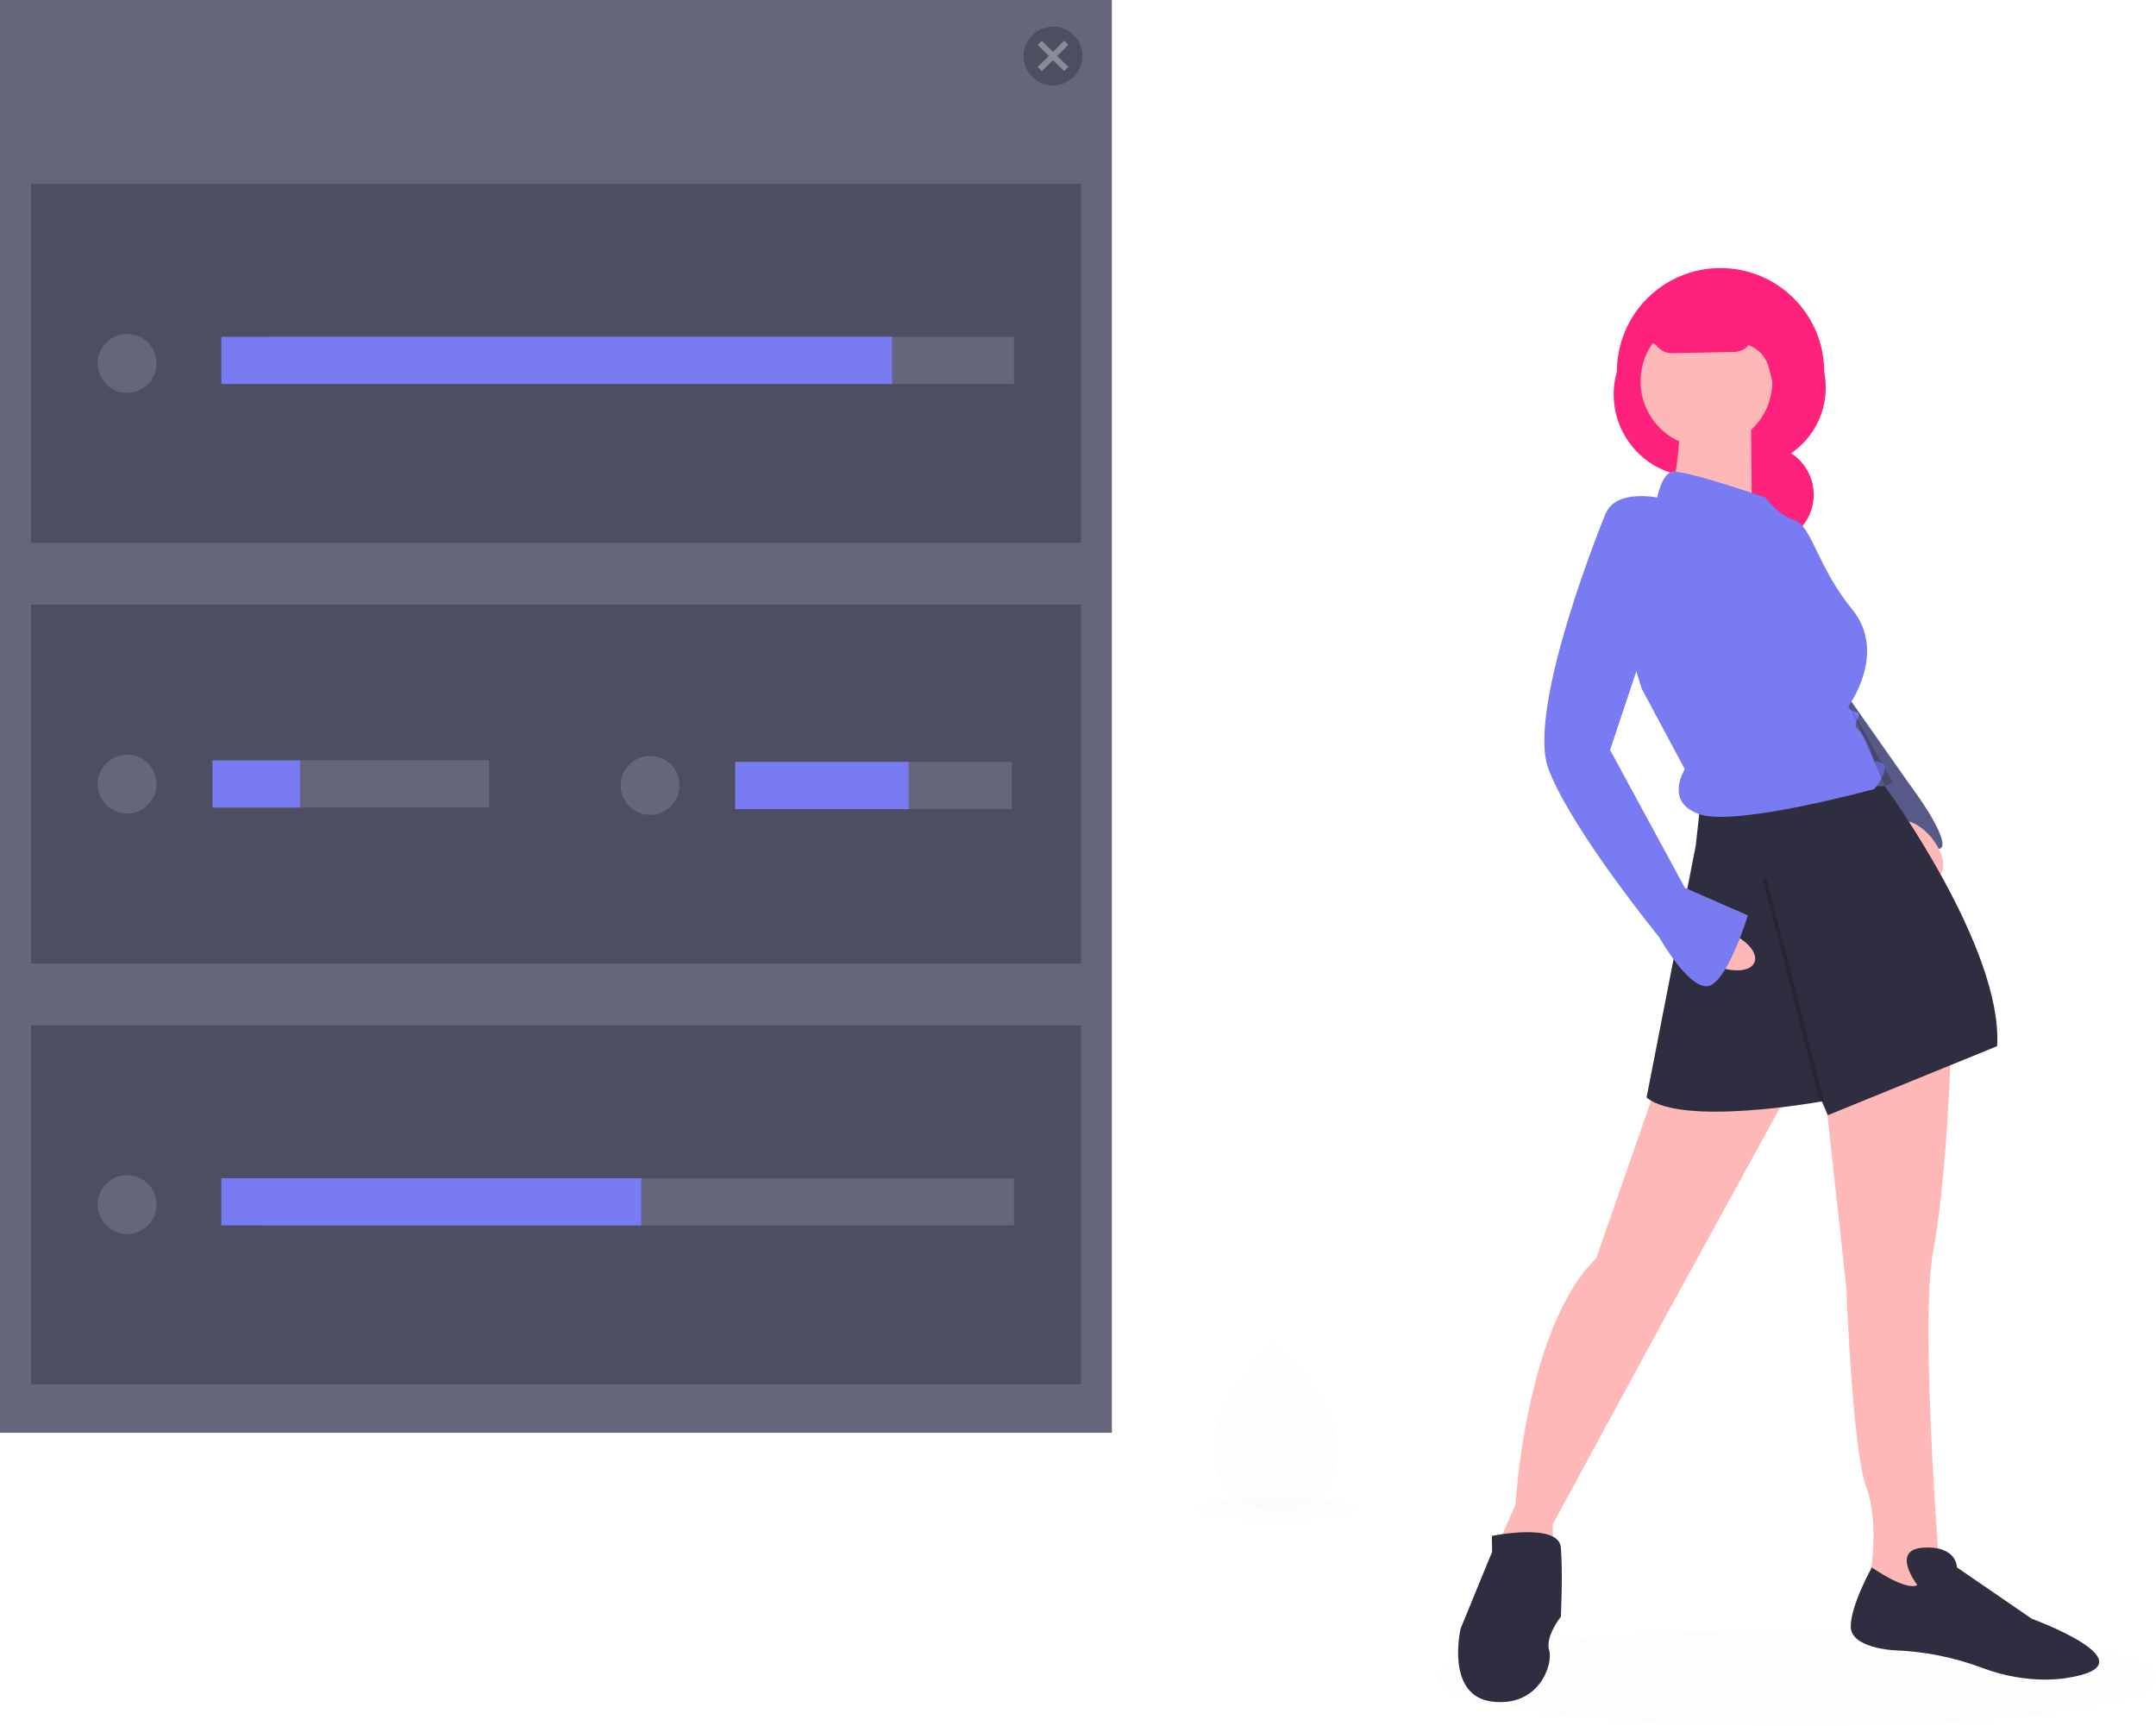 <svg version="1.1" id="b092779a-c5a4-43c0-bfaf-70dac86c4f75" xmlns="http://www.w3.org/2000/svg" x="0" y="0" viewBox="0 0 827.8 662.5" style="enable-background:new 0 0 827.8 662.5" xml:space="preserve"><style>.st0{opacity:.1;fill:#e6e6e6}.st1{fill:#ff227d}.st2{fill:#575a89}.st3{fill:#ffb8b8}.st4{fill:#2f2e41}.st5{fill:#797bf2}.st6{opacity:.2;enable-background:new}.st7{fill:#65657c}.st8{fill:#4e4e63}</style><path class="st0" d="M827.8 644.2c-5.2 25.4-275.9 23.3-275.5 0 5.1-25.5 275.9-23.3 275.5 0zM520.9 579.3c-1.2 5.7-61.8 5.2-61.8 0 1.2-5.7 61.9-5.2 61.8 0z"/><circle class="st1" cx="677.5" cy="189.9" r="18.9"/><path class="st1" d="m658.7 182.2 11.8-2.9c16.8 0 30.5-13.6 30.5-30.5 0-2-.2-4.1-.6-6.1 0-22-17.8-39.8-39.8-39.8-22 0-39.8 17.8-39.8 39.8-4.8 16.8 4.9 34.3 21.7 39.1 5.2 1.6 10.8 1.7 16.2.4z"/><path class="st2" d="m734.8 303.4-29.3-41.7-15.9 29.5 18.2 21.2z"/><path class="st2" d="M719.5 299.2s9.1-3.8 14.4 3 14.4 21.2 11.3 23.4-12.9-6.8-12.9-6.8l-12.8-19.6z"/><ellipse transform="rotate(-38.56 736.593 326.046)" class="st3" cx="736.5" cy="326" rx="6.8" ry="12.9"/><path class="st3" d="M749 404.3s-1.5 48.4-6.8 76.4 3 128.6 3 128.6l-16.6 7.6-10.6-11.4s3.8-20.4-1.5-34.8-7.6-76.4-7.6-76.4l-9.1-83.2 49.2-6.8zM687 418.7l-47.7 87-43.1 79.4v16.6l-21.9-6.8 7.6-17.4s3.8-68.1 31-94.5l23.4-67.3 50.7 3z"/><path class="st4" d="M715.4 301.8h8.3s45.4 62 43.1 99.8l-65 26.5-2.3-5.3s-53.7 9.8-67.3-1.5l18.9-96.8 1.5-13.6 62.8-9.1zM736.2 608.5s-10.6-13.6 2.3-14.4 12.9 7.6 12.9 7.6l28.7 19.7s47.7 17.4 13.6 22.7c0 0-14.4 3-32.5-3.8-10.9-4.1-22.4-6.4-34-6.8 0 0-16.6-.8-16.6-9.1s8.1-22.7 8.1-22.7 12.9 9.1 17.5 6.8zM572.8 589.6s25.7-5.3 26.5 4.5 0 26.5 0 26.5-6.1 7.6-4.5 12.9-3.8 21.9-21.9 19.7-12.1-28-12.1-28l12.1-29.5-.1-6.1z"/><circle class="st3" cx="655.2" cy="146.4" r="25.3"/><path class="st3" d="m672.3 160.4.4 43.5-31-10.6s3.8-25 3-27.2l27.6-5.7z"/><path class="st5" d="M677.9 191s-32.5-11.3-36.3-9.8-5.3 9.8-5.3 9.8-18.2-3.8-20.4 8.3 14.4 65 14.4 65l16.6 31s-8.3 12.9 6.1 17.4 66.6-9.8 66.6-9.8 9.1-10.6 0-10.6c0 0-3-9.8-6.1-12.1s2.3-6.1-.8-6.8-3-2.3-3-2.3 15.1-20.4 1.5-37.1-15.5-32.1-22.3-34.4-11-8.6-11-8.6z"/><ellipse transform="rotate(-67.908 661.654 364.586)" class="st3" cx="661.7" cy="364.6" rx="6.8" ry="12.9"/><path class="st5" d="M627.2 197.1h-10.7s-30.9 74.9-21.9 98.3 42.4 64.3 42.4 64.3 10.6 18.9 18.2 18.9 15.9-27.2 15.9-27.2l-24.2-10.6-28.7-52.9 13.6-40.8-4.6-50z"/><path class="st6" d="m710.1 270.8 16.6 29.5-3 1.5z"/><path transform="rotate(-14.419 688.393 380.068)" class="st6" d="M687.8 336h1.5v88.2h-1.5z"/><path class="st1" d="m624.6 136.2 4.5-8.3 6.8 4.6c1.4 2 3.7 3.1 6.1 3.1l23.8-.5c2.2 0 4.2-1 5.6-2.6 3.8 1.4 6.7 4.6 7.7 8.5l2.9 11.2v-37.8h-45.4l-12 21.8z"/><path class="st7" d="M0 0h426.9v550H0z"/><path class="st8" d="M11.9 70.6h403.2v137.8H11.9zM11.9 232.1h403.2v137.8H11.9zM11.9 393.6h403.2v137.8H11.9z"/><circle class="st8" cx="404.3" cy="21.5" r="11.3"/><circle class="st7" cx="48.8" cy="301" r="11.3"/><path class="st7" d="M81.6 291.9h106.2V310H81.6z"/><circle class="st7" cx="249.6" cy="301.5" r="11.3"/><path class="st7" d="M282.3 292.5h106.2v18.1H282.3z"/><path style="opacity:.4;fill:#e6e6e6" d="m410.2 17.2-1.6-1.6-4.3 4.3-4.3-4.3-1.6 1.6 4.3 4.3-4.3 4.2 1.6 1.6 4.3-4.2 4.3 4.2 1.6-1.6-4.3-4.2z"/><circle class="st7" cx="48.8" cy="139.5" r="11.3"/><path class="st7" d="M102.5 129.3h286.8v18.1H102.5z"/><path class="st5" d="M85 129.3h257.5v18.1H85z"/><circle class="st7" cx="48.8" cy="462.4" r="11.3"/><path class="st7" d="M102.5 452.3h286.8v18.1H102.5z"/><path class="st5" d="M85 452.3h161.2v18.1H85zM81.6 291.9h33.6V310H81.6zM282.3 292.5h66.6v18.1h-66.6z"/><path class="st0" d="M513.4 555.1c.2 17.8-10.3 24.1-23.4 24.2h-.9c-.6 0-1.2 0-1.8-.1-11.8-.7-21-7.2-21.2-23.7-.2-17.1 21.5-39 23.1-40.6l.1-.1s23.9 22.5 24.1 40.3z"/></svg>